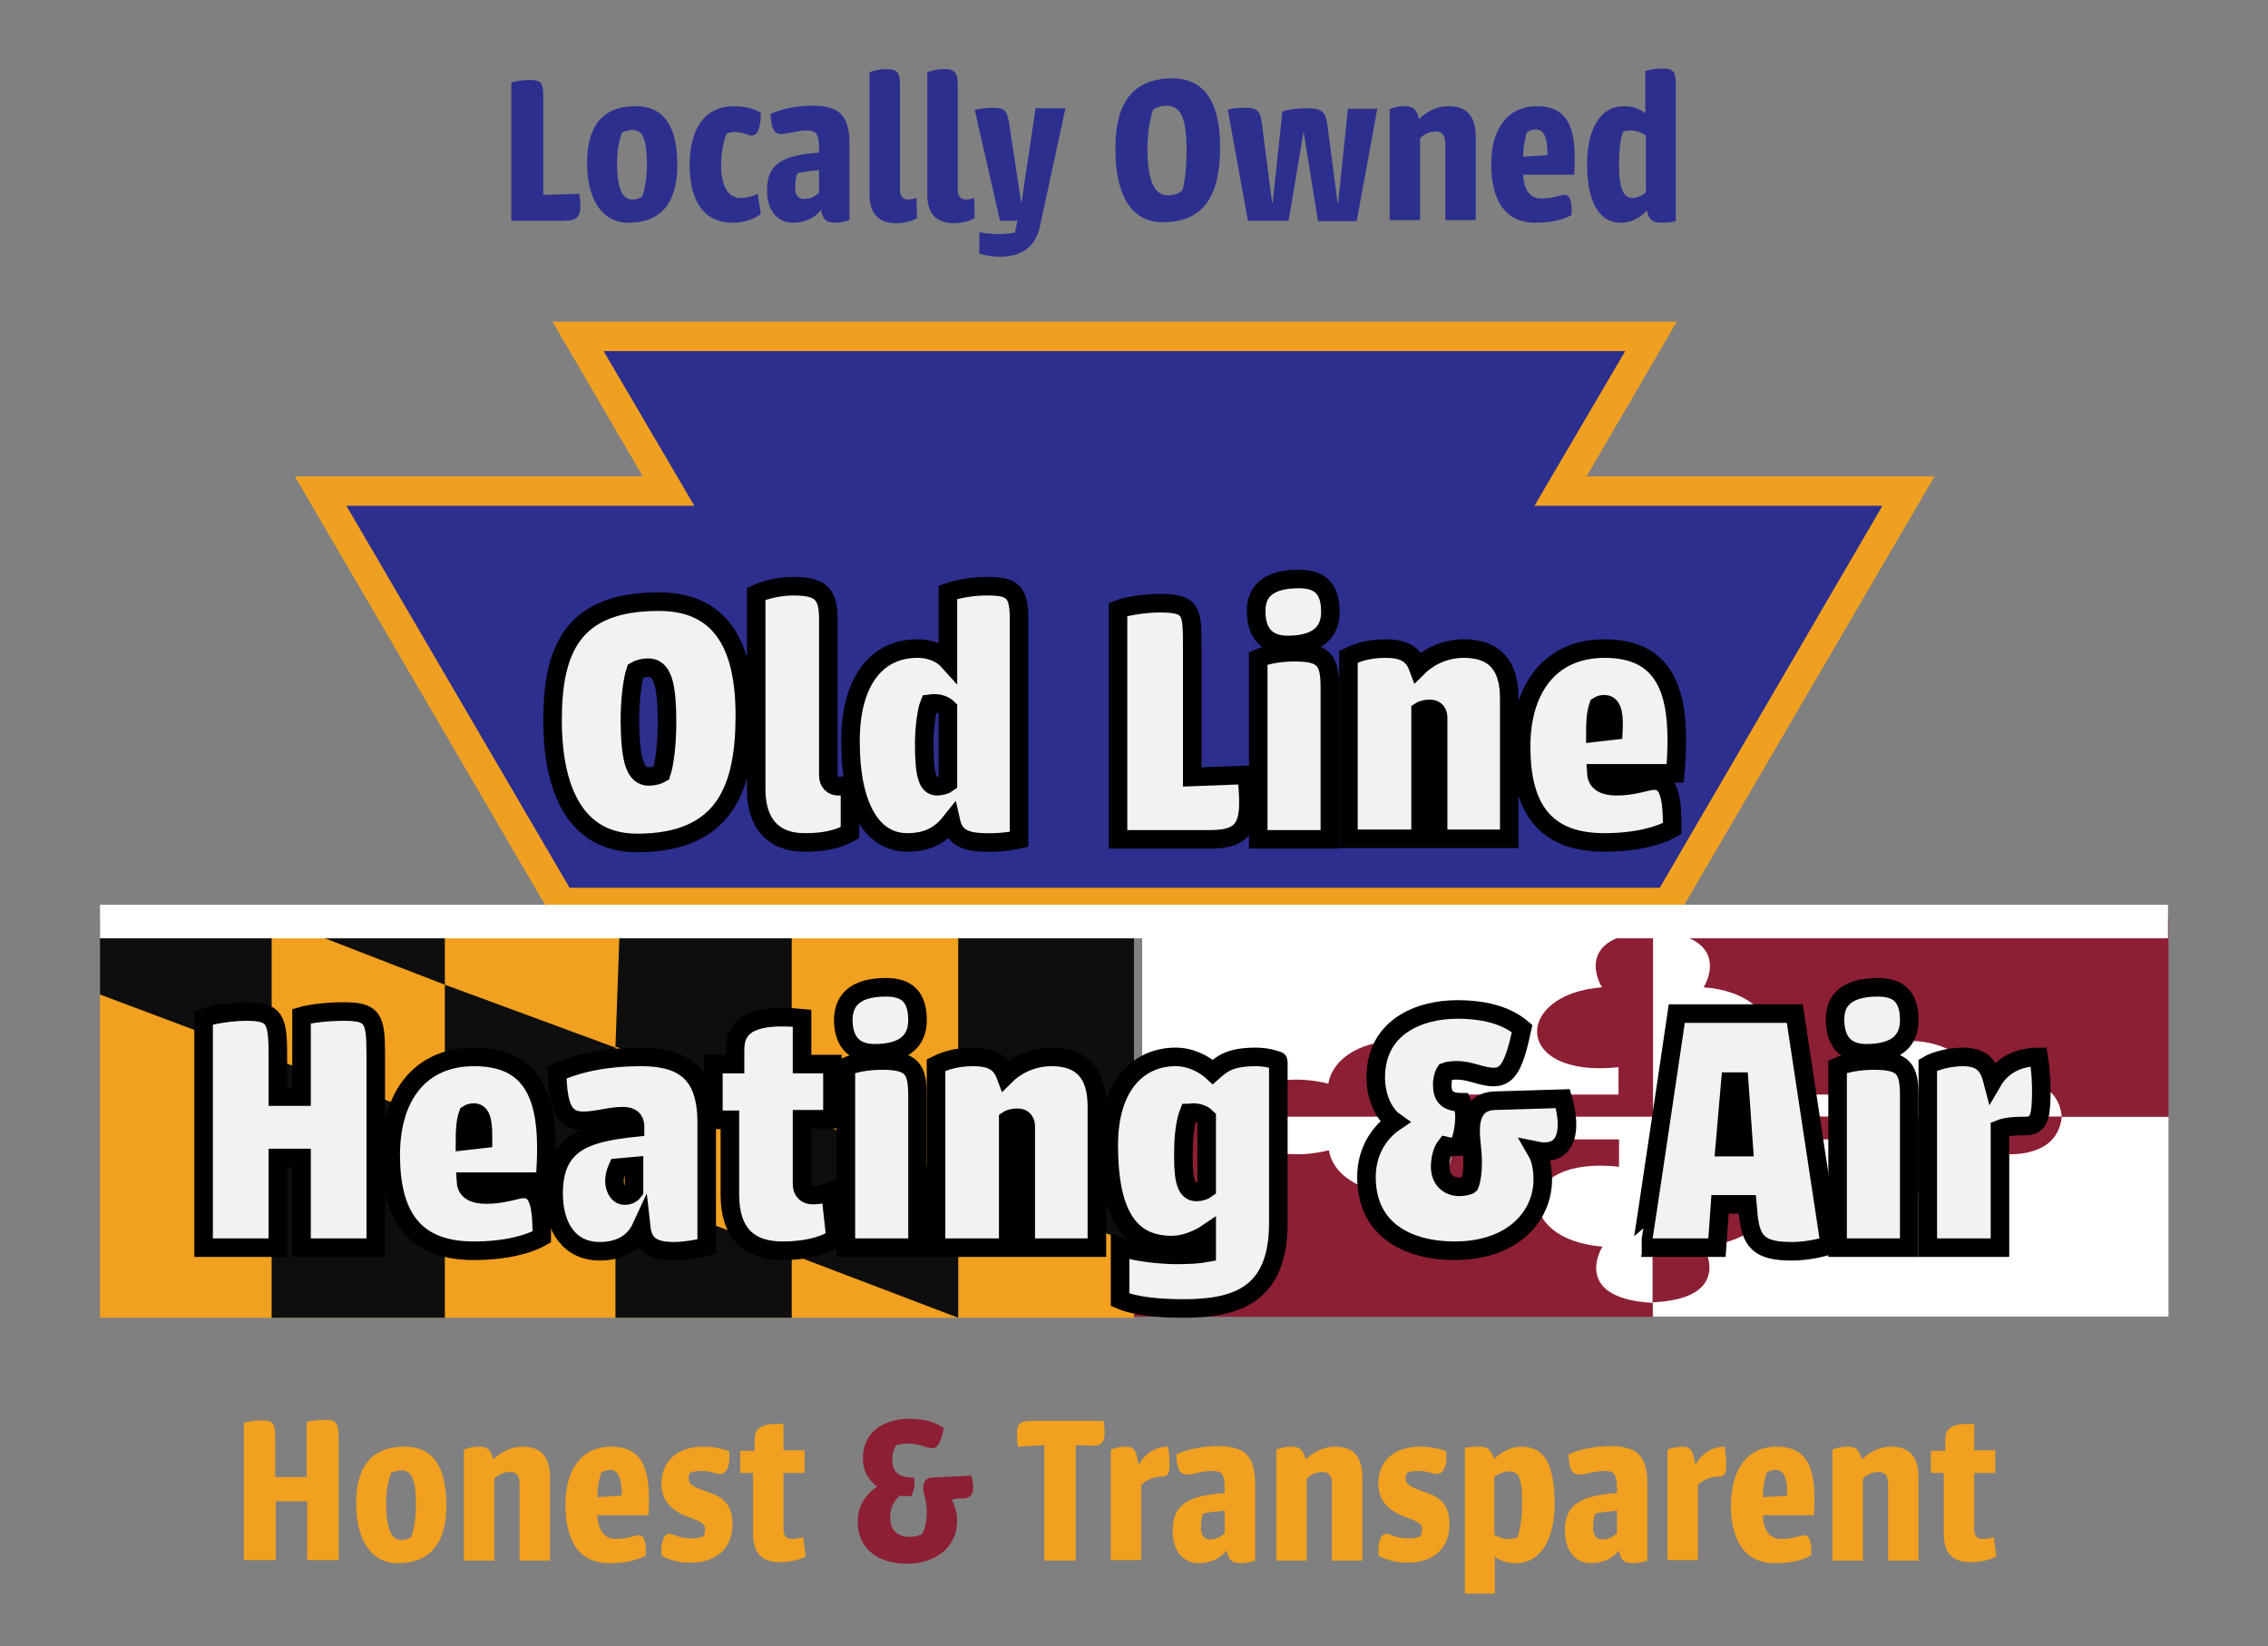 <?xml version="1.0" encoding="utf-8"?>
<!-- Generator: Adobe Illustrator 27.7.0, SVG Export Plug-In . SVG Version: 6.00 Build 0)  -->
<svg version="1.1" id="Layer_1" xmlns="http://www.w3.org/2000/svg" xmlns:xlink="http://www.w3.org/1999/xlink" x="0px" y="0px"
	 viewBox="0 0 440 319.3" style="enable-background:new 0 0 440 319.3;" xml:space="preserve">
<rect x="0" y="0" width="440" height="319.3" fill="#808080" stroke="none"/>
<style type="text/css">
	.st0{fill:#F1A01F;}
	.st1{fill:#0E0E0E;}
	.st2{fill:#8C1F34;}
	.st3{fill:#FFFFFF;}
	.st4{fill:#2D2F8F;}
	.st5{fill:#F0A021;}
	.st6{fill:#F1F2F2;stroke:#000000;stroke-width:3.6;stroke-miterlimit:10;}
</style>
<g id="Flag">
	<g>
		<rect x="19.4" y="178" class="st0" width="200.6" height="77.6"/>
		<polygon class="st1" points="19.4,178 45,178 52.7,178 52.7,205.4 19.4,192.9 		"/>
		<polygon class="st1" points="52.7,255.6 52.7,205.2 86.3,217.6 86.3,255.6 		"/>
		<polygon class="st1" points="52.7,178 52.7,178 86.3,191 86.3,178 		"/>
		<polygon class="st1" points="119.4,230.3 86.3,217.5 86.3,191 119.4,203.2 		"/>
		<polygon class="st1" points="153.6,215.7 119.4,203 120.3,178 153.6,178 		"/>
		<polygon class="st1" points="119.4,255.6 153.6,255.6 153.6,243.3 119.4,230.4 		"/>
		<polygon class="st1" points="185.9,255.6 153.6,243.3 153.6,215.7 185.9,228.7 		"/>
		<polygon class="st1" points="220,241.2 185.9,228.7 185.9,178 220,178 		"/>
	</g>
	<rect x="220" y="216.6" class="st2" width="100.6" height="38.8"/>
	
		<rect x="320.6" y="216.6" transform="matrix(-1 -1.224647e-16 1.224647e-16 -1 741.298 471.958)" class="st3" width="100" height="38.8"/>
	
		<rect x="320.6" y="178" transform="matrix(-1 -1.224647e-16 1.224647e-16 -1 741.298 394.624)" class="st2" width="100" height="38.6"/>
	
		<rect x="221.5" y="178" transform="matrix(-1 -1.224647e-16 1.224647e-16 -1 542.189 394.624)" class="st3" width="99.1" height="38.6"/>
	<path class="st2" d="M310.8,191.5c-17.2,1.3-17.4,17.7,3.2,15.5v4.9v0.4h-0.6h-32.2c3.4-13.6-21.5-13.4-23.5-2.1
		c-3.3-0.9-15.5-2.8-16.5,6.5H314h6.7v-4.4v-31.6C306.5,181.2,309.4,189.3,310.8,191.5z"/>
	<path class="st3" d="M383.6,210.2c-2-11.3-26.9-11.5-23.5,2.1h-32.2h-0.6v-0.4v-4.9c20.6,2.2,20.3-14.2,3.2-15.5
		c1.4-2.2,4.3-10.2-9.8-10.9v31.6v4.4h6.7H400C399.1,207.3,386.8,209.2,383.6,210.2z"/>
	<path class="st3" d="M314,216.6h-72.7c0.9,9.3,13.2,7.4,16.5,6.5c2,11.3,26.9,11.5,23.5-2.1h32.2h0.6v0.4v4.9
		c-20.6-2.2-20.3,14.2-3.2,15.5c-1.4,2.2-4.3,10.2,9.8,10.9V221v-4.4H314z"/>
	<path class="st2" d="M327.3,216.6h-6.7v4.4v31.6c14.1-0.6,11.2-8.7,9.8-10.9c17.2-1.3,17.4-17.7-3.2-15.5v-4.9V221h0.6h32.2
		c-3.4,13.6,21.5,13.4,23.5,2.1c3.3,0.9,15.5,2.8,16.5-6.5H327.3z"/>
</g>
<g>
	<polygon class="st4" points="108.9,175.1 62.2,95.3 129.7,95.3 112.2,65.3 320.3,65.3 302.8,95.3 370.3,95.3 323.6,175.1 	"/>
	<path class="st5" d="M315.3,68.1l-12.5,21.3l-5.1,8.7h10h57.5L322,172.2H110.5L67.2,98.1h57.5h10l-5.1-8.7l-12.5-21.3H315.3
		 M325.3,62.4H107.2l17.5,30H57.2l50,85.6h218.1l50-85.6h-67.5L325.3,62.4L325.3,62.4z"/>
</g>
<g>
	<g>
		<path class="st6" d="M127.8,116.7c11.4,0,16.7,7.5,16.7,22c0,13.7-3.5,24.8-20.9,24.8c-12,0-16.4-10.4-16.4-23.8
			C107.2,125.8,111.2,116.7,127.8,116.7z M125.9,150.6c0.9,0,1.9-0.3,2.4-0.6c0.6-1.8,1.1-5.5,1.1-9.9c0-7.8-1-10.6-3.7-10.6
			c-0.9,0-1.9,0.3-2.4,0.6c-0.6,1.8-1.1,5.5-1.1,9.9C122.3,147.8,123.3,150.6,125.9,150.6z"/>
		<path class="st6" d="M146.7,153.1v-37.9c1.6-0.8,4.5-1.5,7.2-1.5c5.2,0,6.8,1.4,6.8,6.3v30.4c0,1.4,0.9,2.1,1.9,2.1
			s2.3-0.4,2.3-0.4v9.4c-2.3,1.3-5.1,1.9-8.6,1.9C150.3,163.5,146.7,160,146.7,153.1z"/>
		<path class="st6" d="M178,125.8c3,0,5,1.3,5.9,2.3v-13.2c1.7-0.6,4.5-1.2,7.5-1.2c4.9,0,6.3,0.9,6.3,6.3v42.8
			c-1.7,0.4-4.2,0.7-6.8,0.6c-3.5-0.1-5.7-0.9-6.4-4c-1.9,2.4-4.3,4-8.5,4c-7.1,0-11-7.5-11-19.4C164.9,132.8,169.6,125.8,178,125.8
			z M181.8,152.5c0.8,0,1.7-0.3,2.1-0.6v-14.5c-0.5-0.5-1.6-1.2-3.6-0.9c-0.6,1.5-1,5.2-1,7.7C179.3,150.5,180,152.5,181.8,152.5z"
			/>
		<path class="st6" d="M231.3,150.7l10.5-0.4c0.3,2.1,0.4,3.9,0.4,5.4c0,5.3-1.9,7.1-7.4,7.1h-17.9v-44.6c2.1-0.8,6-1.2,8-1.2
			c6.4,0,6.4,1.4,6.4,8.7V150.7z"/>
		<path class="st6" d="M252,112.3c4.3,0,6.1,2.1,6.1,6.4c0,3.7-2.2,6.4-8.3,6.4c-4.5,0-6.1-2.8-6.1-6.6
			C243.7,114.8,245.9,112.3,252,112.3z M244.1,162.8v-35.1c1.8-0.8,4.5-1.2,7.1-1.2c5.8,0,6.8,1.7,6.8,6.9v29.4H244.1z"/>
		<path class="st6" d="M261.6,127.4c1-0.5,3.3-1.6,7.2-1.6c3.3,0,5.3,0.9,6.3,3.6c1.4-1.4,4.5-3.6,8.9-3.6c5.8,0,8.8,3.1,8.8,9.6
			v27.3H279v-23.5c0-0.9-0.4-1.7-1.6-1.7c-1.2,0-1.8,0.4-1.8,0.4v24.8h-14V127.4z"/>
		<path class="st6" d="M311.3,125.8c10.9,0,14,7.2,14,17.7c0,2-0.1,4.2-0.3,6.5h-15.3c0.1,1.7,1.5,2.5,3.9,2.5
			c3.5,0,5.9-1.1,7.3-1.1c2.5,0,3.6,2.3,3.5,9.3c-2.6,1.5-7.1,2.7-13.2,2.7c-12,0-16.1-7.3-16.1-18.6
			C295.1,133.6,300.7,125.8,311.3,125.8z M311.3,136.6c-0.5,0-0.9,0.1-1.2,0.3c-0.5,1.4-0.6,3.2-0.6,5.2l3.5-0.4
			C313.1,139.5,313.1,136.6,311.3,136.6z"/>
		<path class="st6" d="M39.5,242v-44.6c1.6-0.6,5.5-1.2,8.2-1.2c5.5,0,6.2,1.3,6.2,8.2v8.3h4.6v-15.6c1.7-0.5,5-0.9,8.2-0.9
			c5.6,0,6.2,1.3,6.2,8.2V242H58.5v-17.4h-4.6V242H39.5z"/>
		<path class="st6" d="M92,205c10.9,0,14,7.2,14,17.7c0,2-0.1,4.2-0.3,6.5H90.4c0.1,1.7,1.5,2.5,3.9,2.5c3.5,0,5.9-1.1,7.3-1.1
			c2.5,0,3.6,2.3,3.5,9.3c-2.6,1.5-7.1,2.7-13.2,2.7c-12,0-16.1-7.3-16.1-18.6S81.4,205,92,205z M92,215.8c-0.5,0-0.9,0.1-1.2,0.3
			c-0.5,1.4-0.6,3.2-0.6,5.2l3.5-0.4C93.7,218.7,93.7,215.8,92,215.8z"/>
		<path class="st6" d="M130.8,242.7c-3.8,0-6-1-6.4-4.6c-1.2,2.6-3.7,4.6-8.1,4.6c-5.5,0-8.9-4.3-8.9-11.2c0-9.9,6.3-11.8,15.8-12.8
			c0-0.9-0.1-2.2-2.4-2.2c-2.5,0-5,0.9-7.7,0.9c-3.8,0-4.9-2.9-5-9.4c4.3-1.9,9.7-3,16.3-3c8.4,0,12.7,3.4,12.7,12.7v24.1
			C135.3,242.3,132.6,242.7,130.8,242.7z M121.1,231.9c0.6,0,1.3-0.1,1.9-0.9v-4.8l-3.2,0.3c-0.4,0.9-0.6,1.8-0.6,2.7
			C119.3,230.9,120.2,231.9,121.1,231.9z"/>
		<path class="st6" d="M138.4,206.4h4.2v-2.8c0-5,3.8-7,13-6.1v8.9h5.9v10.7h-5.9v12.6c0,1.4,0.9,2.1,2,2.1c1.5,0,2.4-0.3,3.5-0.7
			l1,9.1c-2.7,1.7-6.3,2.4-10.3,2.4c-6.5,0-10.2-3.4-10.2-10.9v-14.5h-3.2V206.4z"/>
		<path class="st6" d="M171.9,191.5c4.3,0,6.1,2.1,6.1,6.4c0,3.7-2.2,6.4-8.3,6.4c-4.5,0-6.1-2.8-6.1-6.6
			C163.7,194,165.9,191.5,171.9,191.5z M164.1,242v-35.1c1.8-0.8,4.5-1.2,7.1-1.2c5.8,0,6.8,1.7,6.8,6.9V242H164.1z"/>
		<path class="st6" d="M181.6,206.6c1-0.5,3.3-1.6,7.2-1.6c3.3,0,5.3,0.9,6.3,3.6c1.4-1.4,4.5-3.6,8.9-3.6c5.8,0,8.8,3.1,8.8,9.6
			V242h-13.8v-23.5c0-0.9-0.4-1.7-1.6-1.7c-1.2,0-1.8,0.4-1.8,0.4V242h-14V206.6z"/>
		<path class="st6" d="M217.3,252.1v-10.3c3.2,1.2,8.4,1.6,10.9,1.6s4.3-0.1,5.9-0.4v-3.7c0,0-3.2,2.2-6.8,2.2
			c-8.4,0-12.2-6.3-12.2-19.4c0-11.6,5.8-17.1,13-17.1c4.2,0,7.2,2.9,7.2,2.9c1.7-1.5,3.2-2.9,8.4-2.9c2.4,0,4.4,0.8,4.3,0.8v31.4
			c0,14-8.1,16.6-18.4,16.6C225.1,253.8,220.3,253.4,217.3,252.1z M232.1,231.2c0.8,0,1.6-0.3,2-0.6v-13.8c-0.4-0.4-1.2-1-2.7-1
			c-0.2,0-0.5,0.1-0.8,0.1c-0.6,1.5-1,4.5-1,7C229.5,228,229.8,231.2,232.1,231.2z"/>
		<path class="st6" d="M283.2,230.2c0.6,0,1.7-0.2,1.9-0.4c0.4-1,0.6-2.6,0.6-4.2c0-2.7-0.4-4-0.4-6.3c0-3.5,1.4-5.7,4.7-5.8
			l13.2-0.4c0.5,1.7,0.8,3.5,0.8,5c0,3.5-1.6,6-6,5.1l0.4,0.7c0.5,1.1,0.9,2.7,0.9,4.9c0,7-5.7,13.8-17.1,13.8
			c-8.6,0-17.1-3.7-17.1-14.3c0-5.3,2.8-8.9,5.5-10.7c-2.4-1.7-3.7-5.2-3.7-8.6c0-9.8,8.4-13.2,15.8-13.2c6.3,0,10.1,1.6,12.6,3.7
			c-1.5,7-2.7,9.4-5.5,9.4c-2.4,0-4.5-1.3-7.2-1.3c-0.8,0-1.7,0.1-2.2,0.3c-0.4,0.6-0.6,1.7-0.6,2.4c0,2.3,0.8,3.5,3.8,3.5
			c1,2.3,0.4,6.1-0.6,8.6c-0.9,0.1-1.7,0.1-2.5-0.1c-0.7,0.9-1.1,2.5-1.1,4C279.4,228.5,280.7,230.2,283.2,230.2z"/>
		<path class="st6" d="M339.1,234.7l-0.1-1.1h-5.3l-0.6,8.4h-14.6c0.1,0,6.8-45.4,6.8-45.4h22.9l6.8,44.9c-1.8,0.6-4.7,1.2-7.3,1.2
			C341.3,242.7,339.5,241,339.1,234.7z M334.6,222.5h3.7l-0.9-12.7h-1.7L334.6,222.5z"/>
		<path class="st6" d="M364.3,191.5c4.3,0,6.1,2.1,6.1,6.4c0,3.7-2.2,6.4-8.3,6.4c-4.5,0-6.1-2.8-6.1-6.6
			C356,194,358.3,191.5,364.3,191.5z M356.5,242v-35.1c1.8-0.8,4.5-1.2,7.1-1.2c5.8,0,6.8,1.7,6.8,6.9V242H356.5z"/>
		<path class="st6" d="M374,206.6c1.5-0.9,4.4-1.6,6.8-1.6c4,0,5.1,2,5.8,4.7c1.4-2.4,4.2-4.7,8.9-4.7c0.4,2.4,0.6,5.3,0.5,8.1
			c-0.1,3.5-0.5,5.3-3,5.3c-2.1,0-3.7,0.1-5,0.6V242h-14V206.6z"/>
	</g>
</g>
<rect x="19.4" y="175.5" class="st3" width="401.2" height="6.5"/>
<g>
	<g>
		<path class="st0" d="M47.3,302.8V276c0.8-0.3,2.3-0.5,3.4-0.5c2.4,0,2.7,0.6,2.7,3.7v7.3h6.1v-10.7c0.8-0.2,2.1-0.4,3.4-0.4
			c2.5,0,2.8,0.6,2.8,3.7v23.5h-6.1v-11.4h-6.1v11.4H47.3z"/>
		<path class="st0" d="M86.6,292c0,6.8-2.7,11.2-9.5,11.2c-5.2,0-8-4.7-8-11.5c0-4.6,1.1-11.1,9.4-11.1
			C84.3,280.6,86.6,284.9,86.6,292z M77.9,298.7c0.7,0,1.4-0.2,1.9-0.6c0.1-0.3,0.9-2.5,0.9-6.2c0-4.9-0.8-6.7-2.8-6.7
			c-0.7,0-1.4,0.2-2,0.5c-0.3,0.7-1,2.6-1,6.2C75,296.8,76,298.7,77.9,298.7z"/>
		<path class="st0" d="M89.9,281.2c0.6-0.2,1.5-0.6,3-0.6c1.5,0,2.3,0.4,2.8,2.5c1.2-1.2,3.2-2.5,5.7-2.5c3.8,0,5.3,2.2,5.3,6v16.1
			h-5.9V288c0-1.7-0.5-2.5-1.9-2.5c-1.3,0-2.4,0.7-3,1.3v15.9h-5.9V281.2z"/>
		<path class="st0" d="M118.6,280.6c5.3,0,7.3,3.3,7.3,10c0,1,0,2.1-0.1,3.3h-9.9c0.1,2.9,1.3,4.6,3.6,4.6c2.3,0,3.6-0.7,4.4-0.7
			c1,0,1.5,1,1.4,3.9c-1.4,0.8-3.7,1.5-7,1.5c-6.4,0-8.6-4.9-8.6-11.4C109.7,285.5,112.5,280.6,118.6,280.6z M118.4,285.1
			c-1,0-1.7,0.5-1.8,0.6c-0.1,0.5-0.7,2.2-0.7,4.7l4.7-0.3C120.7,287,120,285.1,118.4,285.1z"/>
		<path class="st0" d="M136.5,280.6c1.9,0,3.7,0.4,5,0.9c0,0.4,0,0.8,0,1.2c0,2-0.7,3.2-1.8,3.2c-0.8,0-1.9-0.6-3.7-0.6
			c-0.9,0-1.6,0.2-2.1,0.3c-0.2,0.3-0.3,0.8-0.3,1.2c0,1.1,0.8,1.6,3.7,2.6c3.5,1.1,4.8,2.9,4.8,6.3c0,4.7-3.2,7.4-8.1,7.4
			c-2.4,0-4.3-0.6-5.6-1.3c-0.1-0.4-0.1-1-0.1-1.5c0.1-1.4,0.6-2.8,1.5-2.8c0.9,0,1.8,0.9,4.4,0.9c1.1,0,1.9-0.2,2.3-0.5
			c0.2-0.2,0.3-0.8,0.3-1.3c0-1.2-1.2-1.6-3.4-2.4c-3.6-1.4-5.1-3.5-5.1-6.5C128.4,283.6,131.2,280.6,136.5,280.6z"/>
		<path class="st0" d="M143.6,281.4h2.8v-2.2c0-2.3,1.5-3.2,5.6-3v5.1h4.1v4.4H152v10.9c0,1.4,0.6,1.9,1.7,1.9
			c0.9,0,1.7-0.2,2.1-0.4l0.5,3.8c-0.8,0.5-2.8,1.1-5.1,1.1c-3.4,0-5.1-1.8-5.1-5.5v-11.8h-2.5V281.4z"/>
		<path class="st2" d="M176.5,298.1c1,0,2-0.3,2.4-0.6c0.5-0.9,0.9-2.2,0.9-4.2c0-2.3-0.7-3.7-0.7-4.7c0-1.2,0.6-2,1.7-2l7.6-0.4
			c0.3,0.8,0.4,1.6,0.4,2.3c0,1.5-0.7,2.4-2.9,2.1l-1.3,0.3c0.2,0.3,1.1,1.9,1.1,4.1c0,5.1-4.2,8.3-9.8,8.3c-4.8,0-9.5-2.3-9.5-8.2
			c0-3.6,2.2-5.7,3.8-6.8c-1.4-0.9-2.8-2.7-2.8-5.4c0-5.4,4.4-7.7,8.9-7.7c3.2,0,5.3,0.7,6.8,1.8c-0.6,2.9-1.2,3.9-2.3,3.9
			c-1,0-2.4-0.9-4.5-0.9c-1,0-1.9,0.1-2.4,0.3c-0.5,0.7-0.8,1.7-0.8,2.7c0,2.4,1,3.6,4.2,3.6c0.3,1.1,0,2.6-0.5,3.6
			c-0.7,0-1.5,0-2.2-0.1c-0.9,0.7-1.9,2.2-1.9,4C172.6,296.2,173.6,298.1,176.5,298.1z"/>
		<path class="st0" d="M197.5,280.6c-0.2-0.9-0.2-1.9-0.2-2.6c0-2,0.8-2.4,3.1-2.4h13.7c0.1,0.7,0.2,1.6,0.2,2.2
			c0,2.1-0.7,2.7-2.6,2.6l-3-0.1v22.4h-6.1v-22.4L197.5,280.6z"/>
		<path class="st0" d="M215.5,281.2c0.5-0.3,1.9-0.6,2.9-0.6c1.8,0,2.1,1,2.5,3.6c1-2,3.1-3.6,5.7-3.6c0.2,1,0.3,2.5,0.3,3.6
			c0,1.5-0.3,2.2-1.3,2.2c-1.9,0-3.2,0.7-4.2,1.6v14.6h-5.9V281.2z"/>
		<path class="st0" d="M240.7,303.2c-1.7,0-2.4-0.6-2.7-2.5c-1.1,1.4-2.9,2.5-5.4,2.5c-3.2,0-5.1-2.5-5.1-6.3c0-5.1,3-6.8,10.1-7.3
			c0-3.4-0.2-4.3-2.5-4.3c-1.6,0-3.6,0.7-4.8,0.7c-1.4,0-2-1-2.1-3.9c1.9-0.9,4.9-1.6,8.1-1.6c5.1,0,7.2,1.8,7.2,7.3v14.9
			C242.7,303,241.6,303.2,240.7,303.2z M234.7,298.6c1.1,0,2-0.4,2.9-1.2V293c-1.1,0.1-3.2,0.3-4.2,0.6c-0.3,0.6-0.4,1.5-0.4,2.3
			C232.9,297.6,233.5,298.6,234.7,298.6z"/>
		<path class="st0" d="M247.5,281.2c0.6-0.2,1.5-0.6,3-0.6c1.5,0,2.3,0.4,2.8,2.5c1.2-1.2,3.2-2.5,5.7-2.5c3.8,0,5.3,2.2,5.3,6v16.1
			h-5.9V288c0-1.7-0.5-2.5-1.9-2.5c-1.3,0-2.4,0.7-3,1.3v15.9h-5.9V281.2z"/>
		<path class="st0" d="M275.6,280.6c1.9,0,3.7,0.4,5,0.9c0,0.4,0,0.8,0,1.2c0,2-0.7,3.2-1.8,3.2c-0.8,0-1.9-0.6-3.7-0.6
			c-0.9,0-1.6,0.2-2.1,0.3c-0.2,0.3-0.3,0.8-0.3,1.2c0,1.1,0.8,1.6,3.7,2.6c3.5,1.1,4.8,2.9,4.8,6.3c0,4.7-3.2,7.4-8.1,7.4
			c-2.4,0-4.3-0.6-5.6-1.3c-0.1-0.4-0.1-1-0.1-1.5c0.1-1.4,0.6-2.8,1.5-2.8c0.9,0,1.8,0.9,4.4,0.9c1.1,0,1.9-0.2,2.3-0.5
			c0.2-0.2,0.3-0.8,0.3-1.3c0-1.2-1.2-1.6-3.4-2.4c-3.6-1.4-5.1-3.5-5.1-6.5C267.4,283.6,270.2,280.6,275.6,280.6z"/>
		<path class="st0" d="M294.1,303.2c-2,0-3.5-0.7-4.1-1.3v7.2h-5.8v-28.3c0.6-0.1,1.8-0.2,2.9-0.2c1.2,0,2.3,0.5,2.7,2.4
			c0.6-0.5,2.6-2.4,5.3-2.4c4.7,0,6.5,3.6,6.5,11.3C301.6,297.5,299.5,303.2,294.1,303.2z M292.7,285.4c-1.3,0-2.8,1-2.8,1v11.3
			c0.3,0.2,1.5,0.8,2.6,0.8c1.2,0,1.8-0.3,1.9-0.3c0.3-0.8,0.9-3.4,0.9-6.1C295.4,286.1,294.4,285.4,292.7,285.4z"/>
		<path class="st0" d="M316.8,303.2c-1.7,0-2.4-0.6-2.7-2.5c-1.1,1.4-2.9,2.5-5.4,2.5c-3.2,0-5.1-2.5-5.1-6.3c0-5.1,3-6.8,10.1-7.3
			c0-3.4-0.2-4.3-2.5-4.3c-1.6,0-3.6,0.7-4.8,0.7c-1.4,0-2-1-2.1-3.9c1.9-0.9,4.9-1.6,8.1-1.6c5.1,0,7.2,1.8,7.2,7.3v14.9
			C318.8,303,317.7,303.2,316.8,303.2z M310.8,298.6c1.1,0,2-0.4,2.9-1.2V293c-1.1,0.1-3.2,0.3-4.2,0.6c-0.3,0.6-0.4,1.5-0.4,2.3
			C308.9,297.6,309.6,298.6,310.8,298.6z"/>
		<path class="st0" d="M323.5,281.2c0.5-0.3,1.9-0.6,2.9-0.6c1.8,0,2.1,1,2.5,3.6c1-2,3.1-3.6,5.7-3.6c0.2,1,0.3,2.5,0.3,3.6
			c0,1.5-0.3,2.2-1.3,2.2c-1.9,0-3.2,0.7-4.2,1.6v14.6h-5.9V281.2z"/>
		<path class="st0" d="M344.7,280.6c5.3,0,7.3,3.3,7.3,10c0,1,0,2.1-0.1,3.3H342c0.1,2.9,1.3,4.6,3.6,4.6c2.3,0,3.6-0.7,4.4-0.7
			c1,0,1.5,1,1.4,3.9c-1.4,0.8-3.7,1.5-7,1.5c-6.3,0-8.6-4.9-8.6-11.4C335.9,285.5,338.6,280.6,344.7,280.6z M344.5,285.1
			c-1,0-1.7,0.5-1.8,0.6c-0.1,0.5-0.7,2.2-0.7,4.7l4.7-0.3C346.8,287,346.2,285.1,344.5,285.1z"/>
		<path class="st0" d="M355.4,281.2c0.6-0.2,1.5-0.6,3-0.6c1.5,0,2.3,0.4,2.8,2.5c1.2-1.2,3.2-2.5,5.7-2.5c3.8,0,5.3,2.2,5.3,6v16.1
			h-5.9V288c0-1.7-0.5-2.5-1.9-2.5c-1.3,0-2.4,0.7-3,1.3v15.9h-5.9V281.2z"/>
		<path class="st0" d="M374.6,281.4h2.8v-2.2c0-2.3,1.5-3.2,5.6-3v5.1h4.1v4.4H383v10.9c0,1.4,0.6,1.9,1.7,1.9
			c0.9,0,1.7-0.2,2.1-0.4l0.5,3.8c-0.8,0.5-2.8,1.1-5.1,1.1c-3.4,0-5.1-1.8-5.1-5.5v-11.8h-2.5V281.4z"/>
	</g>
</g>
<g>
	<g>
		<path class="st4" d="M105.4,37.8l7-0.2c0.1,0.9,0.2,1.7,0.2,2.3c0,2.2-0.8,2.9-3,2.9H99.2V16c1-0.3,2.5-0.5,3.4-0.5
			c2.7,0,2.8,0.7,2.8,3.9V37.8z"/>
		<path class="st4" d="M131.4,32c0,6.8-2.7,11.2-9.5,11.2c-5.2,0-8-4.7-8-11.5c0-4.6,1.1-11.1,9.4-11.1
			C129.1,20.6,131.4,24.9,131.4,32z M122.7,38.7c0.7,0,1.4-0.2,1.9-0.6c0.1-0.3,0.9-2.5,0.9-6.2c0-4.9-0.8-6.7-2.8-6.7
			c-0.7,0-1.4,0.2-2,0.5c-0.3,0.7-1,2.6-1,6.2C119.8,36.8,120.8,38.7,122.7,38.7z"/>
		<path class="st4" d="M142.5,20.6c2.9,0,4.7,1,5.1,1.3c0,2.9-0.6,4.4-1.8,4.4c-0.7,0-1.7-0.7-3.2-0.7c-0.6,0-1.1,0.1-1.6,0.3
			c-0.2,0.4-1.1,2.6-1.1,6.1c0,4.4,1.5,6.4,3.8,6.4c1.3,0,2.5-0.4,3.3-0.8l0.6,3.9c-1.1,0.8-2.8,1.7-5.5,1.7
			c-5.3,0-8.3-3.9-8.3-11.1C133.8,24.9,136.7,20.6,142.5,20.6z"/>
		<path class="st4" d="M162,43.2c-1.7,0-2.4-0.6-2.7-2.5c-1.1,1.4-2.9,2.5-5.4,2.5c-3.2,0-5.1-2.5-5.1-6.3c0-5.1,3-6.8,10.1-7.3
			c0-3.4-0.2-4.3-2.5-4.3c-1.6,0-3.6,0.7-4.8,0.7c-1.4,0-2-1-2.1-3.9c1.9-0.9,4.9-1.6,8.1-1.6c5.1,0,7.2,1.8,7.2,7.3v14.9
			C163.9,43,162.9,43.2,162,43.2z M156,38.6c1.1,0,2-0.4,2.9-1.2V33c-1.1,0.1-3.2,0.3-4.2,0.6c-0.3,0.6-0.4,1.5-0.4,2.3
			C154.1,37.6,154.7,38.6,156,38.6z"/>
		<path class="st4" d="M168.7,37.8V14c0.8-0.3,2.1-0.6,3.1-0.6c2.3,0,2.8,0.6,2.8,3.2v20.3c0,1.2,0.6,1.8,1.6,1.8
			c0.6,0,1.3-0.2,1.6-0.3l0.1,3.9c-1,0.6-2.5,1-4.2,1C170.6,43.2,168.7,41.6,168.7,37.8z"/>
		<path class="st4" d="M179.9,37.8V14c0.8-0.3,2.1-0.6,3.1-0.6c2.3,0,2.8,0.6,2.8,3.2v20.3c0,1.2,0.6,1.8,1.6,1.8
			c0.6,0,1.3-0.2,1.6-0.3l0.1,3.9c-1,0.6-2.5,1-4.2,1C181.8,43.2,179.9,41.6,179.9,37.8z"/>
		<path class="st4" d="M189.1,21.3c0.7-0.2,2.4-0.4,3.5-0.4c2.2,0,2.8,0.4,3.2,3.2l2.3,15.1h0.1l2.7-18.2h5.8l-4.9,22.7
			c-0.8,3.8-3.1,6.1-7.9,6.1c-1.6,0-2.8-0.3-3.9-0.6V45c1.1,0.3,2.5,0.4,3.7,0.4c1,0,2.4-0.1,3.2-0.3l0.5-2.3H194L189.1,21.3z"/>
		<path class="st4" d="M227.4,15.2c6.4,0,9.3,4.8,9.3,13.3c0,7.6-1.9,14.6-11.1,14.6c-6.4,0-9.2-5.7-9.2-14
			C216.3,21.5,218.7,15.2,227.4,15.2z M226.6,37.9c1.1,0,2.2-0.4,2.8-1c0.2-0.6,0.8-3.4,0.8-7.7c0-5.7-0.9-8.7-3.8-8.7
			c-1.1,0-2.1,0.3-2.7,0.8c-0.2,0.6-1.1,3.2-1.1,7.9C222.7,34.8,223.8,37.9,226.6,37.9z"/>
		<path class="st4" d="M238.2,21.3c0.7-0.3,1.9-0.4,3.4-0.4c2.3,0,2.9,0.6,3.2,3l2,15.4h0.1l1.9-17.7c0.9-0.3,2.7-0.6,4.4-0.6
			c3.2,0,3.9,0.5,4.3,3.1l2,15.3h0.1l1.9-18.3h5.7l-4,21.8h-7.5l-2.8-17.4h0L250,42.8h-7.9L238.2,21.3z"/>
		<path class="st4" d="M269.5,21.2c0.6-0.2,1.5-0.6,3-0.6c1.5,0,2.3,0.4,2.8,2.5c1.2-1.2,3.2-2.5,5.7-2.5c3.8,0,5.3,2.2,5.3,6v16.1
			h-5.9V28c0-1.7-0.5-2.5-1.9-2.5c-1.3,0-2.4,0.7-3,1.3v15.9h-5.9V21.2z"/>
		<path class="st4" d="M298.2,20.6c5.3,0,7.3,3.3,7.3,10c0,1,0,2.1-0.1,3.3h-9.9c0.1,2.9,1.3,4.6,3.6,4.6c2.3,0,3.6-0.7,4.4-0.7
			c1,0,1.5,1,1.4,3.9c-1.4,0.8-3.7,1.5-7,1.5c-6.3,0-8.6-4.9-8.6-11.4C289.3,25.5,292.1,20.6,298.2,20.6z M298,25.1
			c-1,0-1.7,0.5-1.8,0.6c-0.1,0.5-0.7,2.2-0.7,4.7l4.7-0.3C300.3,27,299.6,25.1,298,25.1z"/>
		<path class="st4" d="M315.1,20.6c2,0,3.4,0.8,4.1,1.4v-8.2c0.7-0.3,2-0.5,3.2-0.5c2.3,0,2.7,0.5,2.7,3.2v26.4
			c-0.7,0.2-1.7,0.3-2.8,0.3c-1.6,0-2.4-0.5-2.8-2.4c-0.6,0.7-2.3,2.4-5.1,2.4c-4.4,0-6.5-4.5-6.5-11.3
			C307.9,25.2,310.3,20.6,315.1,20.6z M316.7,38.4c1.1,0,2.1-0.6,2.6-1.1V26.3c-1-0.8-2.8-1.3-4.4-0.8c-0.5,1.1-0.8,3.6-0.8,6.5
			C314.1,36.9,315.1,38.4,316.7,38.4z"/>
	</g>
</g>
</svg>
